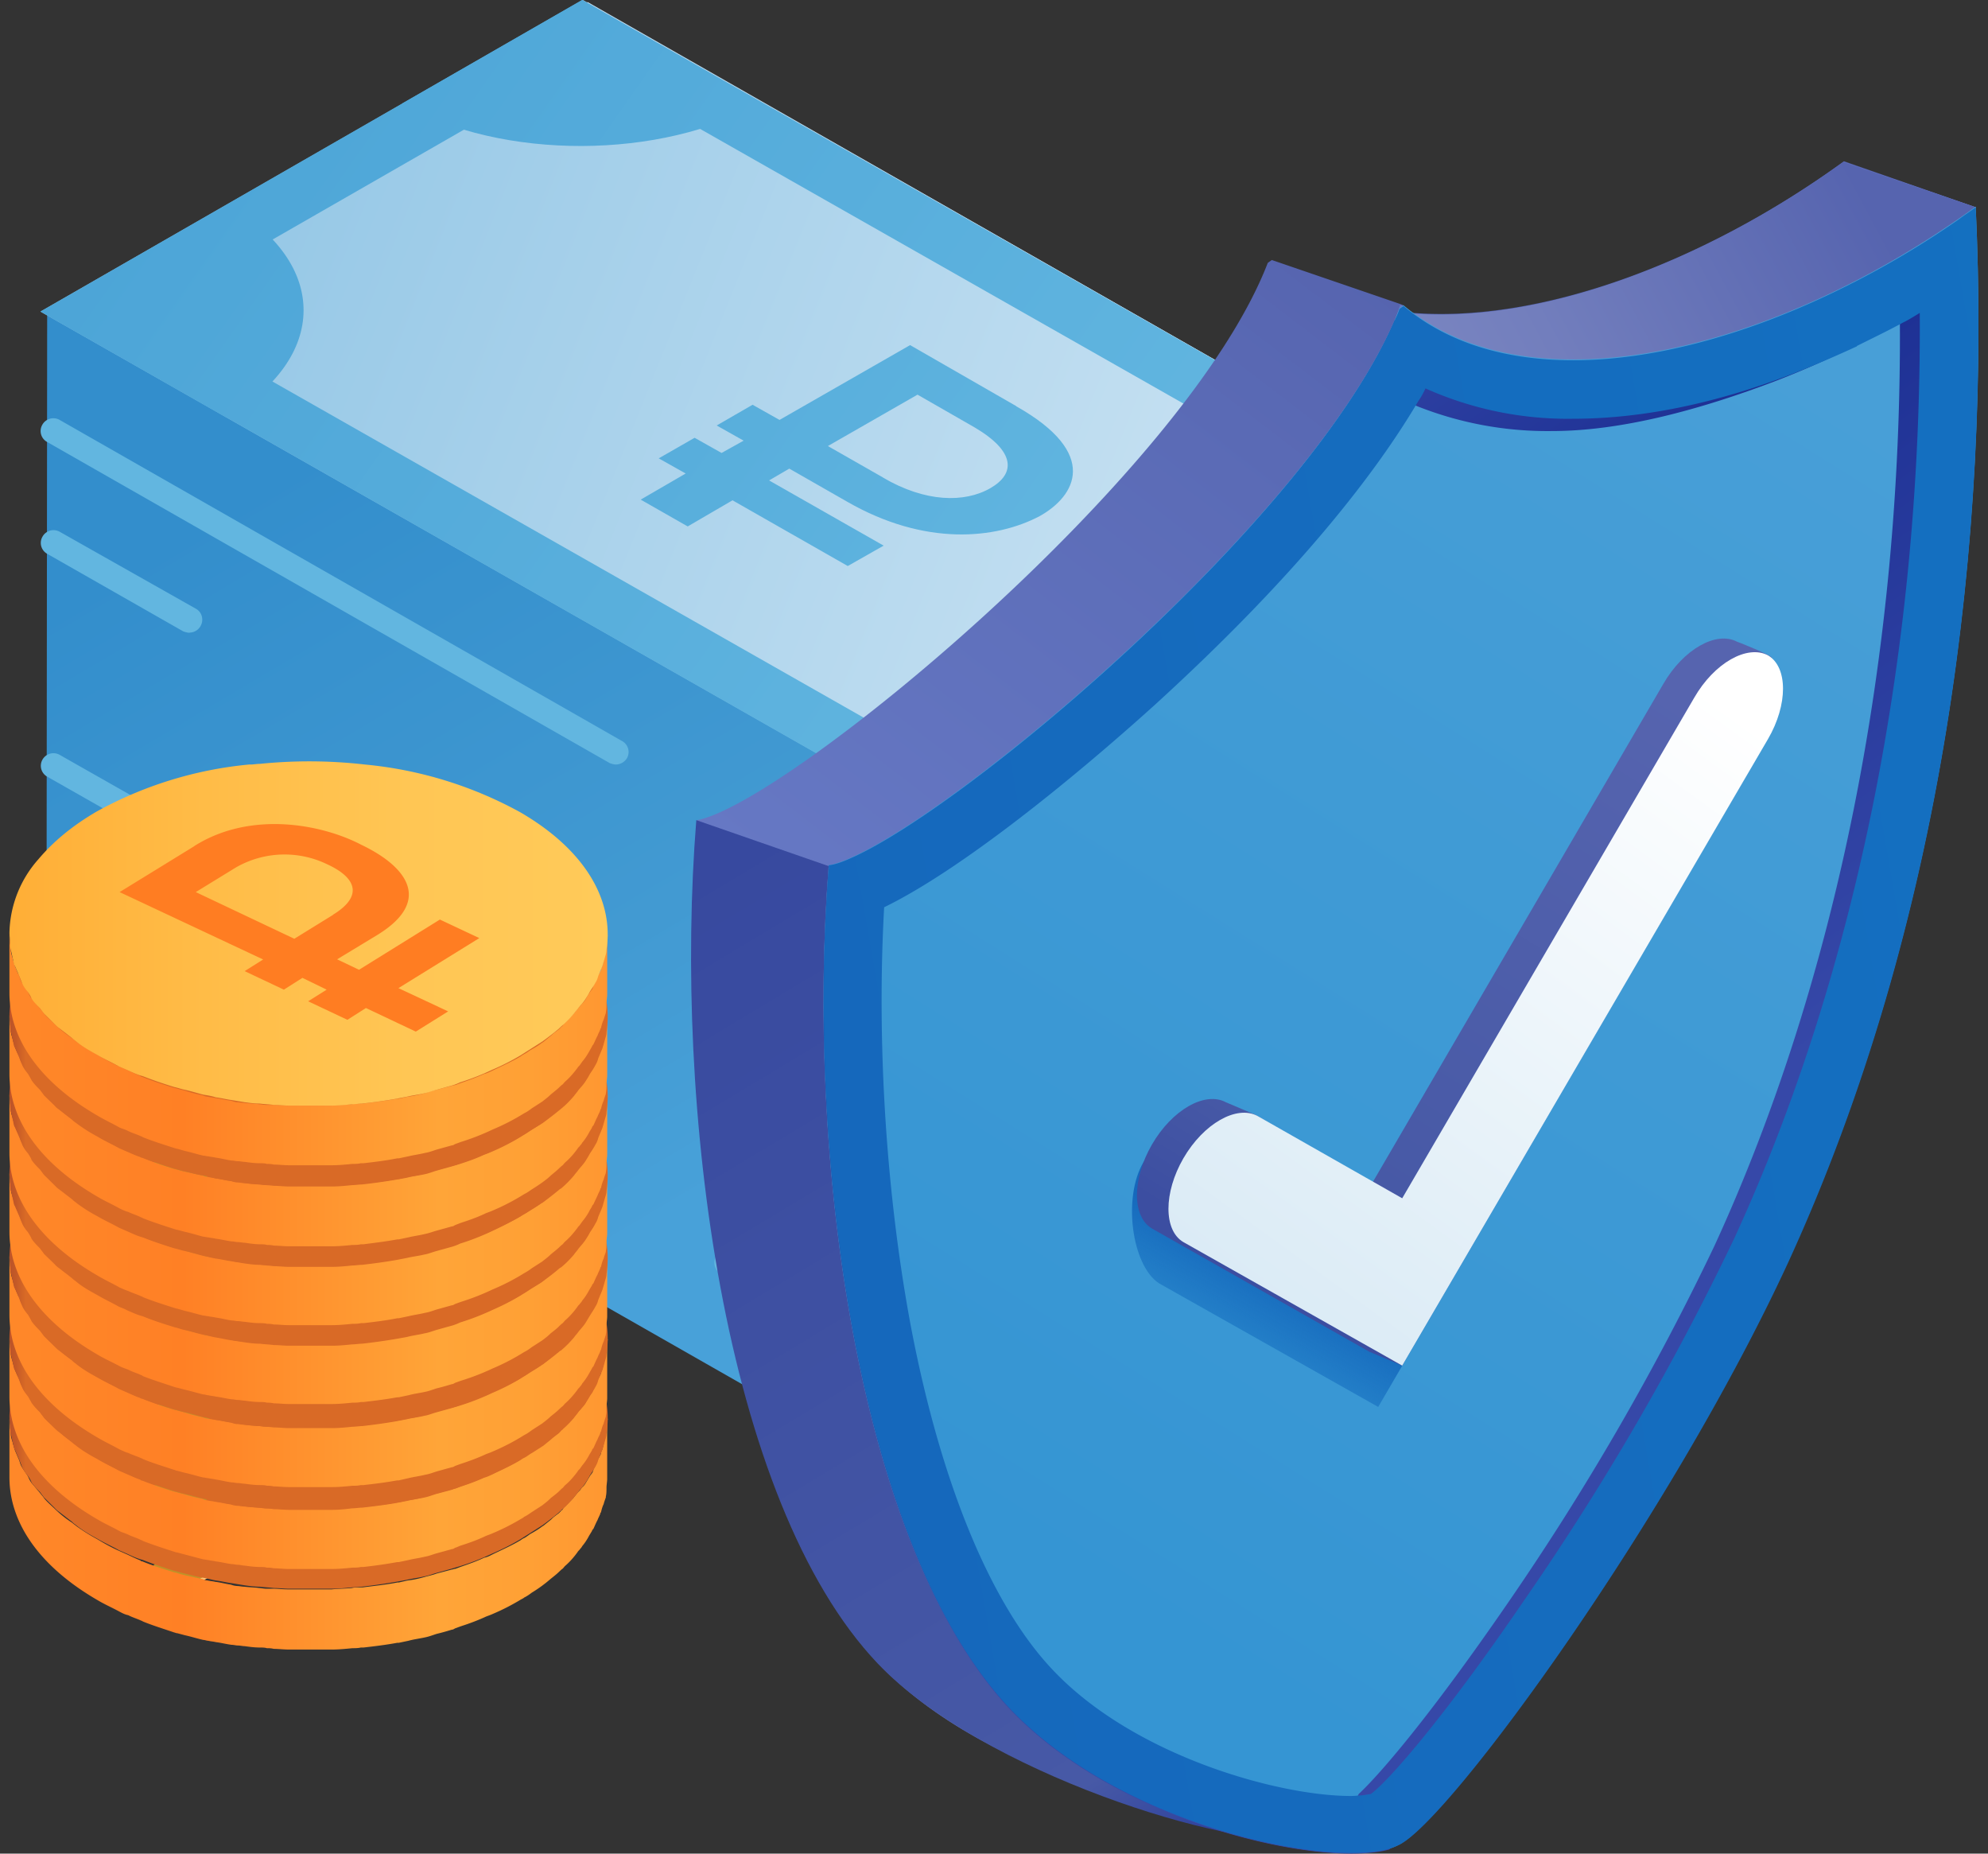 <svg xmlns="http://www.w3.org/2000/svg" fill="none" viewBox="0 0 118 110">
  <rect x="0" y="0" width="118" height="110" fill="#333333" stroke="none"/>
  <g clip-path="url(#a)">
    <path fill="#B486DE" d="m98.38 75.14.9.04v-.86h-.9v.82Z"/>
    <path fill="url(#b)" d="m2.76 58.6 64.36 36.7V55.26L2.8 18.57 2.76 58.6Z"/>
    <path fill="#B486DE" d="m78.8 51.31-4.92 2.85 4.96 2.86 4.96-2.86-5-2.85Z"/>
    <path fill="url(#c)" d="M67.12 55.18V95.3l32.12-18.41.04-40.11-32.16 18.4Z"/>
    <path fill="#C3DFF1" d="M98.34 36.86v.49l.86-.5h-.86Z"/>
    <path fill="#C3DFF1" d="M99.24 36.82h-.9v.48L67.08 55.26 2.76 18.57 34.88.12l64.36 36.7Z"/>
    <path fill="url(#d)" d="M99.28 36.82 67.12 55.3 2.4 18.49 34.6 0l64.68 36.82Z"/>
    <path fill="url(#e)" d="M92.89 36.82 67.12 51.6 8.8 18.45 34.55 3.67 92.9 36.82Zm6.39 0L34.55 0 2.4 18.49l64.68 36.82 32.2-18.5Z"/>
    <path fill="url(#f)" d="M45.2 6.1c-5.9 3.39-15.44 3.43-21.34.05L34.56 0 45.2 6.1Z"/>
    <path fill="url(#g)" d="m99.28 36.82-10.7 6.15c-5.85-3.38-5.85-8.84.09-12.26l10.61 6.1Z"/>
    <path fill="url(#h)" d="M13.41 24.76 2.44 18.5l11.06-6.35c6.06 3.46 6.02 9.12-.09 12.62Z"/>
    <path fill="url(#i)" d="m77.82 49.12-10.7 6.14-10.65-6.1c5.94-3.38 15.49-3.43 21.35-.04Z"/>
    <path fill="url(#j)" d="m60.32 24.1-6.3-3.62-7.75 4.44-1.6-.9-2.13 1.23 1.6.9-1.31.73-1.6-.9-2.13 1.22 1.6.9-2.67 1.55 2.79 1.59 2.66-1.55 6.84 3.9 2.13-1.21-6.8-3.87 1.2-.7 3.43 1.96c4.6 2.65 8.81 2.24 11.43.86 2.13-1.19 3.6-3.71-1.39-6.52Zm-7.9 4.24-3.28-1.87 5.32-3.05 3.4 1.95c2.42 1.43 2.42 2.73.94 3.59-1.55.9-3.89.85-6.39-.62Z"/>
    <path fill="#62B6E0" d="M79.33 55.63c-.24 0-.53-.12-.65-.37a.74.74 0 0 1 .28-1.01l19.46-11.2a.75.75 0 0 1 1.03.28c.2.37.08.82-.3 1.02L79.7 55.55a.98.98 0 0 1-.37.08ZM36.57 45.37c-.13 0-.25-.04-.37-.08L2.8 26.23a.74.74 0 0 1-.29-1.02.75.75 0 0 1 1.03-.29l33.39 19.06c.36.2.49.66.28 1.02a.79.79 0 0 1-.65.37Zm30.39 23.95c-.12 0-.25-.05-.37-.09l-8.15-4.64a.74.74 0 0 1-.29-1.02.75.75 0 0 1 1.03-.28l7.78 4.44 25.56-14.7a.75.75 0 0 1 1.03.28c.2.37.08.81-.29 1.02l-25.9 14.9c-.11.04-.24.09-.4.09ZM11.25 37.55c-.12 0-.25-.04-.37-.08l-8.07-4.6a.74.74 0 0 1-.29-1.02.75.75 0 0 1 1.03-.29l8.07 4.56c.37.2.49.66.29 1.02a.75.75 0 0 1-.66.4ZM66.96 82.6c-.25 0-.54-.13-.66-.37a.74.74 0 0 1 .29-1.02l31.83-18.29a.75.75 0 0 1 1.02.29c.2.36.08.81-.29 1.01L67.32 82.47c-.08.08-.24.12-.36.12ZM32.6 62.88c-.13 0-.25-.04-.38-.08L2.82 46.1a.74.74 0 0 1-.3-1.02.75.75 0 0 1 1.03-.28l29.41 16.7c.37.2.5.65.29 1.01-.12.25-.41.37-.66.37Z"/>
    <path fill="#62B6E0" d="M66.96 89.23c-.13 0-.25-.04-.37-.08l-23.8-13.56a.74.74 0 0 1-.29-1.02.75.75 0 0 1 1.02-.29l23.44 13.36 11.8-6.8a.75.75 0 0 1 1.02.29c.2.36.08.81-.29 1.01l-12.16 6.97c-.09.04-.25.08-.37.12Z"/>
    <path fill="#62B4DE" d="m29.4 54.08-6.6-3.74-.08-4.12 6.6 3.75.08 4.11Zm.25 8.8-6.6-3.75-.08-4.11 6.6 3.75.08 4.11Zm.21 8.76-6.6-3.75-.08-4.11 6.6 3.74.08 4.12Z"/>
    <path fill="url(#k)" d="M10.4 90.09c0-.41.12-.78.4-1.1.17-.29.54-.62 1.07-.94l2.34 1.34c-.45.29-.66.57-.62.94.04.33.25.57.7.85l.08.05a3.27 3.27 0 0 0 3.11.04c.54-.29.74-.66.7-1.02-.04-.29-.2-.61-.53-.98-.08-.12-.17-.2-.25-.33-.2-.2-.28-.32-.33-.36a3.5 3.5 0 0 1-.53-.86c-.16-.44-.16-.9.08-1.34a3 3 0 0 1 1.2-1.18 5.67 5.67 0 0 1 2.16-.7 7.36 7.36 0 0 1 2.5.05c.41.08.78.16 1.15.28l2.05-1.18.9.53 1.02.57-2.05 1.18c.2.2.37.4.5.65.24.45.28.94.08 1.43s-.62.93-1.23 1.3l-2.3-1.3c.37-.25.5-.5.5-.78 0-.24-.2-.48-.58-.69l-.04-.04c-.37-.2-.78-.28-1.19-.28-.45 0-.86.12-1.22.32-.37.2-.54.45-.54.7 0 .2.17.48.37.8a.5.5 0 0 0 .2.21l.33.41c.54.61.82 1.14.95 1.59.16.9-.33 1.63-1.4 2.28-.7.4-1.51.7-2.45.81-.95.13-1.89.13-2.79 0-.5-.08-.94-.2-1.35-.32l-2.01 1.18-1.02-.57-.9-.53 2-1.14c-.78-.65-1.06-1.22-1.06-1.87Z"/>
    <path fill="#BE9228" d="m10.18 93.5 1.03.58 2-1.18c.41.12.87.24 1.36.32a8 8 0 0 0 2.78 0 7.5 7.5 0 0 0 2.46-.81c1.1-.66 1.56-1.39 1.4-2.28a3.97 3.97 0 0 0-.95-1.6l-.33-.4c-.08-.08-.12-.16-.2-.2-.25-.33-.37-.61-.37-.82 0-.24.16-.49.53-.69a2.57 2.57 0 0 1 2.42-.04l.04.04c.37.2.57.45.57.7 0 .24-.16.52-.49.77l2.3 1.3a2.86 2.86 0 0 0 1.23-1.3c.2-.5.2-.94-.09-1.43a3.4 3.4 0 0 0-.49-.65l2.05-1.18-1.02-.57-.9-.53-2.05 1.18c-.37-.12-.74-.2-1.15-.24a7.37 7.37 0 0 0-4.67.65 3 3 0 0 0-1.19 1.18c-.2.45-.24.9-.08 1.34.08.25.29.49.53.86.04.04.17.16.33.36.08.13.16.2.25.33.28.37.49.73.53.98.04.36-.17.73-.7 1.01a3.27 3.27 0 0 1-3.11-.04l-.08-.04c-.41-.28-.66-.57-.7-.85 0-.33.2-.61.61-.94l-2.33-1.34c-.53.32-.86.65-1.07.93-.24.33-.4.7-.4 1.1 0 .66.28 1.23.86 1.75L9.08 92.9l1.1.6Z"/>
    <path fill="url(#l)" d="M36.04 84.34c0 .13-.04.25-.04.37v.04c0 .12 0 .24-.04.37 0 .04 0 .08-.04.12v.08c0 .12-.09.24-.09.37-.04.12-.04.28-.12.4 0 .04-.04.09-.04.13 0 .04 0 .08-.04.12-.04.12-.12.2-.16.32l-.17.41a.3.3 0 0 0-.08.16c0 .05-.04.09-.04.13-.04.08-.12.16-.17.24l-.24.4a.92.92 0 0 1-.2.25c-.05.04-.09.12-.13.17l-.16.16c-.08.12-.17.2-.25.32l-.49.5a.7.7 0 0 0-.16.2c-.05.04-.09.04-.09.08l-.12.12c-.16.12-.33.24-.45.37l-.45.36c-.04.04-.08.04-.12.08-.17.13-.37.25-.58.37-.16.08-.28.2-.45.29a.9.9 0 0 0-.2.12c-.53.32-1.1.57-1.68.85-.17.09-.33.17-.5.2-.44.21-.9.37-1.39.54l-.32.12c-.09 0-.13.04-.2.04l-.91.24c-.25.09-.45.13-.7.2-.32.09-.65.17-1.02.21l-.53.12h-.08c-.66.13-1.36.2-2.05.29h-.17c-.16 0-.32 0-.49.04-.4.04-.78.04-1.19.08h-2.58c-.33 0-.61-.04-.9-.04h-.4c-.17 0-.3-.04-.42-.04-.28-.04-.57-.04-.9-.08-.12 0-.29-.04-.4-.04a1.2 1.2 0 0 1-.38-.08c-.33-.05-.61-.13-.94-.17-.16-.04-.29-.04-.45-.08a.76.76 0 0 1-.29-.08l-1.1-.24a6.75 6.75 0 0 1-.45-.13l-.17-.04c-.65-.2-1.27-.4-1.88-.65-.04 0-.08 0-.08-.04-.3-.12-.54-.24-.82-.37l-.45-.2c-.45-.2-.9-.45-1.31-.7a11.4 11.4 0 0 1-1.23-.77c-.09-.08-.17-.12-.25-.2a6.45 6.45 0 0 1-1.06-.85c-.21-.2-.46-.41-.62-.62-.08-.12-.16-.2-.25-.32L1.87 88a1.68 1.68 0 0 1-.2-.37c-.12-.2-.25-.36-.37-.57-.08-.12-.12-.28-.16-.4l-.25-.58-.12-.4c-.04-.2-.13-.37-.13-.57 0-.17-.04-.29-.04-.45 0-.16-.04-.37-.04-.53v-.04 3.58c0 2.65 1.72 5.26 5.25 7.3.4.24.86.44 1.3.68.17.09.33.17.5.2.24.13.53.21.78.33.04 0 .08.04.08.04.61.25 1.27.45 1.88.66.04 0 .09.04.17.04l.45.12c.37.08.74.2 1.1.28.09 0 .2.05.3.05.15.04.28.04.44.08.33.04.62.12.94.16.13 0 .25.04.37.04.13 0 .29.04.41.04.29.04.58.08.9.08.13 0 .29 0 .41.04.13 0 .25 0 .41.04.29 0 .58.04.9.04h2.54c.41 0 .82-.04 1.23-.08.17 0 .33 0 .5-.04h.16c.7-.08 1.35-.16 2-.28h.09l.57-.12c.33-.09.66-.13.98-.2.25-.05.45-.13.7-.21.33-.08.61-.16.9-.25.08 0 .12-.04.2-.08l.33-.12c.5-.16.95-.33 1.4-.53.16-.08.32-.12.49-.2a13 13 0 0 0 1.68-.86c.08-.04.16-.08.2-.12.17-.08.33-.2.45-.29a8.01 8.01 0 0 0 1.11-.81c.2-.16.37-.29.53-.45l.13-.12c.08-.04.12-.12.2-.2.29-.25.53-.53.74-.82.04-.08.12-.12.16-.2a.55.55 0 0 0 .12-.16c.17-.2.3-.41.41-.62l.17-.28c0-.04.04-.08.08-.12.08-.17.16-.37.25-.53.04-.12.12-.25.16-.37 0-.04 0-.04.04-.08.04-.16.08-.33.16-.49.04-.16.09-.28.13-.4v-.05c.04-.16.04-.36.04-.53 0-.16.04-.36.04-.53v-3.58c.04 0 .04.08 0 .16Z"/>
    <path fill="url(#m)" d="M.6 84.63c0 .16 0 .28.04.45l.13.57c.04.16.04.28.12.4l.25.57.16.41c.08.2.2.37.37.57.08.12.16.25.2.37.13.2.33.4.5.57l.24.32.62.61c.08.09.16.17.28.25l.78.6c.08.1.16.13.25.21.36.29.77.53 1.23.78.4.24.86.44 1.3.69l.46.2c.28.13.61.29.94.37.61.24 1.23.45 1.88.65.2.04.41.12.62.16.37.09.74.2 1.1.25.25.04.5.12.74.16.33.04.62.12.94.16l.78.13c.29.04.58.08.9.08.29.04.54.04.82.08.29 0 .62.04.9.04h2.54c.41 0 .82-.04 1.2-.08.2 0 .4-.04.6-.04a35.36 35.36 0 0 0 2.67-.41c.33-.08.7-.12 1.02-.2.25-.04.45-.13.7-.2l.9-.25.53-.16a14.07 14.07 0 0 0 1.89-.74c.57-.24 1.14-.53 1.68-.85l1.23-.78c.04-.04.08-.04.12-.08.33-.24.65-.49.94-.73l.12-.12c.3-.25.54-.5.78-.78.08-.12.17-.2.25-.32.16-.2.33-.37.45-.57.08-.12.16-.25.24-.41.13-.2.25-.37.33-.53.08-.12.13-.24.17-.4l.24-.58.12-.4c.05-.2.13-.37.13-.57.45-2.94-1.27-5.95-5.16-8.19a23.73 23.73 0 0 0-9.18-2.81 28.94 28.94 0 0 0-6.23-.04c-.2 0-.37.04-.57.04h-.08a23.2 23.2 0 0 0-9.06 2.81c-1.47.86-2.58 1.8-3.44 2.81a6.7 6.7 0 0 0-1.72 4.36c0 .2.04.4.04.57Zm9.8.77c0-.4.12-.77.4-1.1.17-.28.54-.6 1.07-.93l2.33 1.34c-.45.28-.65.57-.61.94.04.32.25.57.7.85l.08.04a3.27 3.27 0 0 0 3.11.04c.53-.28.74-.65.7-1.02-.04-.28-.2-.6-.53-.97-.09-.13-.17-.2-.25-.33-.2-.2-.29-.32-.33-.37a3.5 3.5 0 0 1-.53-.85c-.16-.45-.16-.9.08-1.34a3 3 0 0 1 1.19-1.19 5.67 5.67 0 0 1 2.17-.69 7.36 7.36 0 0 1 2.5.04c.4.08.78.17 1.15.29l2.04-1.18.9.53 1.03.57-2.05 1.18c.2.2.37.4.5.65.24.45.28.94.08 1.42-.21.5-.62.94-1.23 1.3l-2.3-1.3c.37-.24.5-.48.5-.77 0-.24-.21-.49-.58-.7l-.04-.03a2.51 2.51 0 0 0-2.42.04c-.37.2-.53.45-.53.7 0 .2.16.48.37.8a.5.5 0 0 0 .2.2l.33.42c.53.6.82 1.14.94 1.58.17.9-.32 1.63-1.39 2.29-.7.4-1.52.69-2.46.81-.94.12-1.88.12-2.78 0-.5-.08-.95-.2-1.36-.33l-2 1.19-1.03-.58-.9-.52 2-1.14c-.77-.66-1.06-1.23-1.06-1.88Z"/>
    <path fill="#BE9228" d="m10.18 88.82 1.03.57 2-1.18c.41.12.87.25 1.36.33a8 8 0 0 0 2.78 0 7.75 7.75 0 0 0 2.46-.82c1.1-.65 1.56-1.38 1.4-2.28-.09-.4-.38-.93-.95-1.59l-.33-.4c-.08-.08-.12-.17-.2-.2-.25-.33-.37-.62-.37-.82 0-.25.16-.49.53-.7.37-.2.78-.32 1.23-.32.45 0 .86.08 1.19.29l.04.04c.37.2.57.44.57.69 0 .24-.16.53-.49.77l2.3 1.3a2.86 2.86 0 0 0 1.23-1.3c.2-.49.2-.93-.09-1.42a2.49 2.49 0 0 0-.49-.65l2.05-1.19-1.02-.57-.9-.53-2.05 1.19c-.37-.13-.74-.2-1.15-.25a7.37 7.37 0 0 0-4.67.65 3 3 0 0 0-1.19 1.18c-.2.45-.24.9-.08 1.35.08.24.29.49.53.85.04.04.17.17.33.37l.25.33c.28.36.49.73.53.97.04.37-.17.74-.7 1.02-.45.25-.94.37-1.55.37-.58 0-1.11-.12-1.56-.41l-.08-.04c-.41-.24-.66-.57-.7-.86 0-.32.2-.6.61-.93l-2.33-1.35c-.53.33-.86.66-1.07.94-.24.33-.4.73-.4 1.1 0 .65.28 1.22.86 1.75l-2.01 1.14 1.1.61Z"/>
    <path fill="url(#n)" d="M36.04 79.58c0 .12-.04.24-.04.36V80c0 .12 0 .24-.04.36 0 .04 0 .08-.04.12v.09c0 .12-.09.24-.09.36-.04.12-.04.29-.12.4 0 .05-.04.1-.04.13 0 .04 0 .08-.04.12-.04.13-.12.2-.16.33-.05.12-.13.28-.17.4a.3.3 0 0 0-.08.17c0 .04-.04.08-.04.12-.04.08-.12.16-.17.25-.08.12-.16.24-.24.4a1.1 1.1 0 0 1-.2.25c-.05.04-.09.12-.13.16l-.16.16c-.08.13-.17.2-.25.33l-.49.49a.9.9 0 0 0-.16.2c-.05.04-.09.04-.09.08l-.12.13c-.16.12-.33.24-.45.36l-.45.37c-.04.04-.08.04-.12.08l-.58.37c-.16.08-.28.2-.45.28a.9.9 0 0 0-.2.12c-.53.33-1.1.57-1.68.86-.17.08-.33.16-.5.2-.44.2-.9.37-1.39.53l-.32.12c-.09 0-.13.04-.2.04l-.91.25c-.25.04-.45.12-.7.2-.32.08-.65.17-1.02.2l-.53.13h-.08c-.66.12-1.36.2-2.05.28h-.17c-.16 0-.32 0-.49.04-.4.05-.78.05-1.19.09h-2.58c-.33 0-.61-.05-.9-.05h-.4c-.17 0-.3-.04-.42-.04-.28-.04-.57-.04-.9-.08-.12 0-.29-.04-.4-.04a1.2 1.2 0 0 1-.38-.08c-.33-.04-.61-.12-.94-.16-.16-.04-.29-.04-.45-.08a.76.76 0 0 1-.29-.09c-.37-.08-.73-.16-1.1-.28a6.75 6.75 0 0 1-.45-.12l-.17-.04c-.65-.2-1.27-.41-1.88-.65-.04 0-.08 0-.08-.05-.3-.12-.54-.24-.82-.36l-.45-.2c-.45-.2-.9-.45-1.31-.7-.46-.24-.87-.53-1.23-.77-.09-.08-.17-.12-.25-.2-.29-.2-.57-.41-.78-.62a1.74 1.74 0 0 0-.28-.24c-.21-.2-.46-.4-.62-.61l-.25-.33-.49-.57a1.62 1.62 0 0 1-.2-.36l-.37-.57c-.08-.13-.12-.29-.16-.41l-.25-.57-.12-.4c-.04-.21-.13-.38-.13-.58 0-.16-.04-.28-.04-.45 0-.16-.04-.36-.04-.53v-.04 3.59c0 2.64 1.72 5.25 5.25 7.29.4.24.86.44 1.3.69.17.08.33.12.5.2.24.12.53.2.78.33.04 0 .08.04.08.04.61.24 1.27.45 1.88.65.04 0 .09.04.17.04l.45.12 1.1.29c.09 0 .2.04.3.04.15.04.28.04.44.08.33.04.62.12.94.16.13 0 .25.04.37.04.13 0 .29.05.41.05.29.04.58.08.9.08.13 0 .29 0 .41.04.13 0 .25 0 .41.04.29 0 .58.04.9.04h2.54c.41 0 .82-.04 1.23-.08.17 0 .33 0 .5-.04h.16c.7-.08 1.35-.17 2-.29h.09l.57-.12c.33-.08.66-.12.98-.2.25-.04.45-.13.7-.2l.9-.25c.08 0 .12-.04.2-.08.13-.04.21-.09.33-.13.5-.16.95-.32 1.4-.53.16-.08.32-.12.49-.2a13 13 0 0 0 1.68-.85.86.86 0 0 0 .2-.13c.17-.08.33-.2.45-.28l.62-.4c.16-.13.33-.25.49-.42.2-.16.37-.28.53-.44l.13-.13c.08-.04.12-.12.2-.2.29-.24.53-.53.74-.81.04-.09.12-.13.16-.2l.12-.17c.17-.2.3-.4.41-.61.04-.08.13-.2.17-.29 0-.04.04-.08.08-.12.08-.16.16-.37.25-.53.04-.12.12-.24.16-.36 0-.05 0-.05.04-.09.04-.16.08-.32.16-.48.04-.17.09-.29.13-.41v-.04c.04-.17.04-.37.04-.53 0-.17.04-.37.04-.53v-3.54c.04.04.04.12 0 .16Z"/>
    <path fill="url(#o)" d="M.6 79.9c0 .17 0 .29.04.45l.13.57c.04.16.04.29.12.4l.25.58.16.4c.08.21.2.37.37.58.08.12.16.24.2.36.13.2.33.41.5.57.08.13.16.2.24.33l.62.61c.08.08.16.16.28.24l.78.62c.08.08.16.12.25.2.36.28.77.53 1.23.77.4.25.86.45 1.3.7l.46.2c.28.12.61.28.94.37.61.24 1.23.44 1.88.65.2.04.41.12.62.16.37.08.74.2 1.1.28.25.05.5.09.74.17.33.04.62.12.94.16l.78.12c.29.04.58.08.9.08.29.04.54.04.82.09.29 0 .62.04.9.04h2.54c.41 0 .82-.04 1.2-.09.2 0 .4-.04.6-.04.7-.08 1.36-.16 2.05-.28l.62-.12c.33-.08.7-.13 1.02-.2.25-.05.45-.13.7-.21l.9-.24.53-.2c.5-.17.95-.33 1.4-.54a13 13 0 0 0 2.17-1.06c.4-.24.82-.53 1.23-.77.04-.04.08-.04.12-.08l.94-.73.12-.13c.3-.24.54-.49.78-.77.08-.12.17-.2.25-.33.16-.2.33-.36.45-.57.08-.12.16-.24.24-.4.13-.2.25-.37.33-.53.08-.13.13-.25.17-.41l.24-.57.12-.4c.05-.21.13-.37.13-.58.45-2.93-1.27-5.94-5.16-8.18a23.73 23.73 0 0 0-9.18-2.81 28.93 28.93 0 0 0-6.23-.05c-.2 0-.37.05-.57.05h-.08a23.2 23.2 0 0 0-9.06 2.8c-1.47.86-2.58 1.8-3.44 2.82a6.86 6.86 0 0 0-1.72 4.35c0 .2.04.37.04.57Zm9.8.78c0-.41.12-.78.4-1.1.17-.29.54-.61 1.07-.94L14.2 80c-.45.28-.65.57-.61.93.04.33.25.57.7.86l.08.04a3.27 3.27 0 0 0 3.11.04c.53-.29.74-.65.7-1.02-.04-.28-.2-.61-.53-.98-.09-.12-.17-.2-.25-.32-.2-.2-.29-.33-.33-.37a3.5 3.5 0 0 1-.53-.85 1.6 1.6 0 0 1 .08-1.35 3 3 0 0 1 1.19-1.18 5.67 5.67 0 0 1 2.17-.7 7.36 7.36 0 0 1 2.5.05c.4.08.78.16 1.15.28l2.04-1.18.9.53 1.03.57-2.05 1.18c.2.2.37.41.5.66.24.44.28.93.08 1.42-.21.49-.62.94-1.23 1.3l-2.3-1.3c.37-.24.5-.49.5-.77 0-.25-.21-.5-.58-.7l-.04-.04a2.56 2.56 0 0 0-2.42.04c-.37.2-.53.45-.53.7 0 .2.16.49.37.81a.5.5 0 0 0 .2.2l.33.41c.53.61.82 1.14.94 1.59.17.9-.32 1.63-1.39 2.28-.7.4-1.52.7-2.46.82s-1.88.12-2.78 0c-.5-.09-.95-.2-1.36-.33l-2 1.18-1.03-.57-.9-.53 2-1.14c-.77-.7-1.06-1.26-1.06-1.87Z"/>
    <path fill="#BE9228" d="m10.18 84.1 1.03.57 2-1.18c.41.12.87.24 1.36.32a8 8 0 0 0 2.78 0 7.5 7.5 0 0 0 2.46-.81c1.1-.65 1.56-1.39 1.4-2.28-.09-.4-.38-.94-.95-1.59l-.33-.4c-.08-.09-.12-.17-.2-.21-.25-.33-.37-.61-.37-.82 0-.24.16-.48.53-.69.37-.2.78-.32 1.23-.32.45 0 .86.08 1.19.28l.04.04c.37.2.57.45.57.7 0 .24-.16.52-.49.77l2.3 1.34a3.3 3.3 0 0 0 1.23-1.3c.2-.49.2-.94-.09-1.43a3.4 3.4 0 0 0-.49-.65l2.05-1.18-1.02-.57-.9-.53-2.05 1.18c-.37-.12-.74-.2-1.15-.24a7.37 7.37 0 0 0-4.67.65 3 3 0 0 0-1.19 1.18c-.2.45-.24.9-.08 1.34.08.25.29.5.53.86.04.04.17.16.33.37.08.12.16.2.25.32.28.37.49.74.53.98.04.37-.17.73-.7 1.02a3.27 3.27 0 0 1-3.11-.04l-.08-.04c-.41-.29-.66-.57-.7-.86 0-.32.2-.6.61-.94L11.7 78.6a3.7 3.7 0 0 0-1.07.94c-.24.32-.4.69-.4 1.1 0 .65.28 1.22.86 1.75l-2.01 1.14 1.1.57Z"/>
    <path fill="url(#p)" d="M36.04 74.73c0 .12-.04.25-.04.37v.04c0 .12 0 .24-.04.37 0 .04 0 .08-.04.12v.08c0 .12-.09.24-.09.37-.04.12-.04.28-.12.4 0 .04-.04.08-.04.13 0 .04 0 .08-.04.12-.04.12-.12.2-.16.32-.05.13-.13.25-.17.41a.3.3 0 0 0-.08.16c0 .04-.04.08-.04.13-.04.08-.12.16-.17.24-.08.12-.16.24-.24.4a.92.92 0 0 1-.2.25c-.05.04-.09.12-.13.2l-.16.17c-.08.12-.17.2-.25.32l-.49.5a.58.58 0 0 0-.16.2c-.05.04-.09.04-.09.08-.04.04-.08.08-.12.08-.16.12-.33.24-.45.37l-.45.36c-.04.04-.08.04-.12.08-.17.13-.37.25-.58.37-.16.08-.28.2-.45.29a.9.9 0 0 0-.2.12c-.53.32-1.1.57-1.68.85-.17.08-.33.17-.5.2-.44.21-.9.37-1.39.54l-.32.12c-.09 0-.13.04-.2.04l-.91.24-.7.2c-.32.09-.65.17-1.02.21l-.53.12h-.08c-.66.12-1.36.2-2.05.29h-.17c-.16 0-.32 0-.49.04-.4.04-.78.04-1.19.08h-2.58c-.33 0-.61-.04-.9-.04h-.4c-.17 0-.3-.04-.42-.04-.28-.04-.57-.04-.9-.08-.12 0-.29-.04-.4-.04-.13 0-.25-.04-.38-.09-.33-.04-.61-.12-.94-.16-.16-.04-.29-.04-.45-.08a.76.76 0 0 1-.29-.08 8.93 8.93 0 0 1-1.1-.29 6.75 6.75 0 0 1-.45-.12l-.17-.04c-.65-.2-1.27-.4-1.88-.65-.04 0-.08 0-.08-.04-.3-.12-.54-.25-.82-.37l-.45-.2c-.45-.2-.9-.45-1.31-.7a11.4 11.4 0 0 1-1.23-.77c-.09-.08-.17-.12-.25-.2-.29-.2-.57-.4-.78-.61-.08-.08-.16-.17-.28-.25-.21-.2-.46-.4-.62-.6-.08-.13-.16-.21-.25-.33l-.49-.57a1.65 1.65 0 0 1-.2-.37l-.37-.57c-.08-.12-.12-.29-.16-.4l-.25-.58-.12-.4c-.04-.2-.13-.37-.13-.58 0-.16-.04-.28-.04-.44 0-.17-.04-.37-.04-.53v-.04 3.58c0 2.65 1.72 5.25 5.25 7.29.4.24.86.45 1.3.7.17.07.33.16.5.2.24.12.53.2.78.32.04 0 .08.04.08.04.61.25 1.27.45 1.88.65.04 0 .09.05.17.05l.45.12c.37.08.74.2 1.1.28.09 0 .2.04.3.04.15.04.28.04.44.08.33.05.62.13.94.17.13 0 .25.04.37.04.13 0 .29.04.41.04.29.04.58.08.9.08.13 0 .29 0 .41.04.13 0 .25 0 .41.04.29 0 .58.04.9.04h2.54c.41 0 .82-.04 1.23-.08.17 0 .33 0 .5-.04h.16c.7-.08 1.35-.16 2-.28h.09l.57-.13c.33-.08.66-.12.98-.2.25-.04.45-.12.7-.2l.9-.25c.08 0 .12-.04.2-.08l.33-.12c.5-.16.95-.33 1.4-.53.16-.08.32-.12.49-.2a13 13 0 0 0 1.88-.98c.17-.08.33-.2.45-.29l.62-.4c.16-.13.33-.25.49-.41.2-.16.37-.29.53-.45l.13-.12c.08-.04.12-.12.2-.2.29-.25.53-.54.74-.82.04-.08.12-.12.16-.2a.56.56 0 0 0 .12-.17c.17-.2.3-.4.41-.6l.17-.3c0-.03.04-.07.08-.11.08-.17.16-.37.25-.53.04-.13.12-.25.16-.37 0-.04 0-.04.04-.08.04-.17.08-.33.16-.5l.13-.4v-.04c.04-.16.04-.37.04-.53 0-.16.04-.36.04-.53v-3.58.2Z"/>
    <path fill="url(#q)" d="M.6 75.06c0 .16 0 .28.04.44l.13.58c.04.16.04.28.12.4l.25.57.16.41c.08.2.2.37.37.57.08.12.16.24.2.37.13.2.33.4.5.57l.24.32.62.61c.08.08.16.17.28.25l.78.6c.08.09.16.13.25.21.36.29.77.53 1.23.78.4.24.86.44 1.3.69l.46.2c.28.12.61.29.94.37.61.24 1.23.45 1.88.65.2.04.41.12.62.16.37.08.74.2 1.1.29.25.04.5.12.74.16.33.04.62.12.94.16l.78.13c.29.04.58.08.9.08.29.04.54.04.82.08.29 0 .62.04.9.04h2.54c.41 0 .82-.04 1.2-.08.2 0 .4-.04.6-.04.7-.08 1.36-.17 2.05-.29l.62-.12c.33-.08.7-.12 1.02-.2.25-.04.45-.13.7-.2l.9-.25.53-.16a14.07 14.07 0 0 0 1.89-.74 13 13 0 0 0 1.68-.85l1.23-.78c.04-.04.08-.04.12-.08.33-.24.65-.49.94-.73.04-.04.08-.08.12-.08.3-.25.54-.5.78-.78.08-.12.17-.2.25-.32.16-.2.33-.37.45-.57l.24-.4c.13-.21.25-.38.33-.54.08-.12.13-.24.17-.4l.24-.58.12-.4c.05-.2.13-.37.13-.57.45-2.94-1.27-5.95-5.16-8.19a23.73 23.73 0 0 0-9.18-2.8 28.93 28.93 0 0 0-6.23-.05c-.2 0-.37.04-.57.04h-.08a23.2 23.2 0 0 0-9.06 2.81c-1.47.86-2.58 1.8-3.44 2.81a6.7 6.7 0 0 0-1.72 4.36c0 .12.04.32.04.49Zm9.8.77c0-.4.12-.77.4-1.1.17-.28.54-.61 1.07-.94l2.33 1.35c-.45.28-.65.57-.61.94.04.32.25.57.7.85l.08.04a3.27 3.27 0 0 0 3.11.04c.53-.28.74-.65.7-1.02-.04-.28-.2-.6-.53-.97-.09-.13-.17-.2-.25-.33-.2-.2-.29-.33-.33-.37a3.5 3.5 0 0 1-.53-.85 1.6 1.6 0 0 1 .08-1.35 3 3 0 0 1 1.19-1.18 5.67 5.67 0 0 1 2.17-.69 7.35 7.35 0 0 1 2.5.04c.4.08.78.17 1.15.29l2.04-1.18.9.53 1.03.57-2.05 1.18c.2.2.37.4.5.65.24.45.28.94.08 1.42-.21.5-.62.94-1.23 1.3l-2.3-1.3c.37-.24.5-.48.5-.77 0-.24-.21-.49-.58-.7l-.04-.03a2.51 2.51 0 0 0-2.42.04c-.37.2-.53.45-.53.69 0 .2.16.49.37.81a.5.5 0 0 0 .2.2l.33.42c.53.6.82 1.14.94 1.58.17.9-.32 1.63-1.39 2.28-.7.41-1.52.7-2.46.82s-1.88.12-2.78 0c-.5-.08-.95-.2-1.36-.33l-2 1.18-1.03-.57-.9-.53 2-1.14c-.77-.65-1.06-1.26-1.06-1.87Z"/>
    <path fill="#BE9228" d="m10.18 79.25 1.03.57 2-1.18c.41.12.87.25 1.36.33a8 8 0 0 0 2.78 0 7.75 7.75 0 0 0 2.46-.82c1.1-.65 1.56-1.38 1.4-2.28-.09-.4-.38-.93-.95-1.59l-.33-.4c-.08-.08-.12-.17-.2-.2-.25-.33-.37-.62-.37-.82 0-.25.16-.49.53-.7.37-.2.78-.32 1.23-.32.45 0 .86.08 1.19.29l.04.04c.37.2.57.44.57.69 0 .24-.16.53-.49.77l2.3 1.3c.61-.4 1.02-.8 1.23-1.3.2-.49.2-.93-.09-1.42a2.49 2.49 0 0 0-.49-.65l2.05-1.19-1.02-.57-.9-.53-2.05 1.19c-.37-.13-.74-.2-1.15-.25a7.37 7.37 0 0 0-4.67.65 3 3 0 0 0-1.19 1.18c-.2.45-.24.9-.08 1.35.08.24.29.49.53.85.04.04.17.17.33.37l.25.33c.28.36.49.73.53.97.04.37-.17.74-.7 1.02a3.27 3.27 0 0 1-3.11-.04l-.08-.04c-.41-.29-.66-.57-.7-.86 0-.32.2-.6.61-.93L11.7 73.7c-.53.33-.86.66-1.07.94-.24.33-.4.73-.4 1.1 0 .65.28 1.22.86 1.75l-2.01 1.14 1.1.61Z"/>
    <path fill="url(#r)" d="M36.04 69.84c0 .13-.04.25-.04.37v.04c0 .12 0 .25-.04.37 0 .04 0 .08-.04.12v.08c0 .12-.09.25-.09.37-.04.12-.04.28-.12.4 0 .05-.04.09-.04.13 0 .04 0 .08-.04.12-.04.12-.12.2-.16.33-.05.12-.13.28-.17.4a.3.3 0 0 0-.08.17c0 .04-.04.08-.04.12-.04.08-.12.16-.17.24-.08.12-.16.25-.24.41-.04.08-.12.16-.2.24l-.13.17-.16.16c-.08.12-.17.2-.25.33l-.49.48a.9.9 0 0 0-.16.2c-.05.05-.09.05-.09.09-.04.04-.08.08-.12.08-.16.12-.33.25-.45.37l-.45.36c-.04.04-.08.04-.12.09-.17.12-.37.24-.58.36-.16.08-.28.2-.45.29-.08.04-.16.08-.2.12-.53.33-1.1.57-1.68.85-.17.09-.33.17-.5.2-.44.21-.9.37-1.39.54l-.32.12c-.09 0-.13.04-.2.04l-.91.25-.7.2c-.32.08-.65.16-1.02.2l-.53.12h-.08c-.66.13-1.36.2-2.05.29h-.17c-.16 0-.32 0-.49.04-.4.04-.78.04-1.19.08h-2.58c-.33 0-.61-.04-.9-.04h-.4c-.17 0-.3-.04-.42-.04-.28-.04-.57-.04-.9-.08-.12 0-.29-.04-.4-.04-.13 0-.25-.04-.38-.08-.33-.04-.61-.13-.94-.17-.16-.04-.29-.04-.45-.08a.76.76 0 0 1-.29-.08c-.37-.08-.73-.16-1.1-.28a6.75 6.75 0 0 1-.45-.13l-.17-.04c-.65-.2-1.27-.4-1.88-.65-.04 0-.08 0-.08-.04-.3-.12-.54-.24-.82-.37l-.45-.2c-.45-.2-.9-.45-1.31-.7a11.4 11.4 0 0 1-1.23-.77c-.09-.08-.17-.12-.25-.2-.29-.2-.57-.4-.78-.61a1.78 1.78 0 0 0-.28-.24c-.21-.2-.46-.41-.62-.62-.08-.12-.16-.2-.25-.32l-.49-.57a1.68 1.68 0 0 1-.2-.37c-.12-.2-.25-.36-.37-.57-.08-.12-.12-.28-.16-.4l-.25-.58a5.1 5.1 0 0 0-.12-.4c-.04-.2-.13-.37-.13-.57 0-.17-.04-.29-.04-.45 0-.16-.04-.37-.04-.53v-.04 3.58c0 2.65 1.72 5.26 5.25 7.3.4.24.86.44 1.3.68.17.09.33.13.5.2.24.13.53.21.78.33.04 0 .08.05.08.05.61.24 1.27.44 1.88.65.04 0 .09.04.17.04l.45.12c.37.08.74.2 1.1.28.09 0 .2.05.3.05.15.04.28.04.44.08.33.04.62.12.94.16.13 0 .25.04.37.04.13 0 .29.04.41.04.29.04.58.08.9.08.13 0 .29 0 .41.04.13 0 .25 0 .41.04.29 0 .58.04.9.04h2.54c.41 0 .82-.04 1.23-.08.17 0 .33 0 .5-.04h.16c.7-.08 1.35-.16 2-.28h.09l.57-.12c.33-.09.66-.13.98-.2.25-.05.45-.13.7-.21.33-.08.61-.16.9-.25.08 0 .12-.04.2-.08l.33-.12a14.09 14.09 0 0 0 1.89-.73 13 13 0 0 0 1.88-.98c.17-.08.33-.2.45-.29l.62-.4c.16-.12.33-.25.49-.41.2-.16.37-.28.53-.45l.13-.12c.08-.04.12-.12.2-.2.29-.25.53-.53.74-.82.04-.08.12-.12.16-.2a.56.56 0 0 0 .12-.16c.17-.2.3-.41.41-.62l.17-.28c0-.04.04-.08.08-.12.08-.17.16-.37.25-.53.04-.12.12-.25.16-.37 0-.04 0-.04.04-.08.04-.16.08-.33.16-.49.04-.16.09-.28.13-.4v-.05c.04-.16.04-.36.04-.53 0-.16.04-.36.04-.53v-3.54.2Z"/>
    <path fill="url(#s)" d="M.6 70.17c0 .16 0 .29.04.45l.13.57c.04.16.04.28.12.4l.25.58.16.4c.08.2.2.37.37.57.08.13.16.25.2.37.13.2.33.4.5.57.08.12.16.2.24.33l.62.6c.08.09.16.17.28.25.25.2.53.4.78.61.08.08.16.12.25.2.36.3.77.53 1.23.78.4.24.86.45 1.3.7.17.07.3.11.46.2.28.12.61.28.94.36.61.25 1.23.45 1.88.65.2.04.41.13.62.17.37.08.74.2 1.1.28.25.04.5.12.74.16.33.05.62.13.94.17l.78.12c.29.04.58.08.9.08.29.04.54.04.82.08.29 0 .62.04.9.04h2.54c.41 0 .82-.04 1.2-.08.2 0 .4-.04.6-.04a35.27 35.27 0 0 0 2.67-.4c.33-.09.7-.13 1.02-.21.25-.04.45-.12.7-.2l.9-.25c.16-.04.37-.12.53-.2a14.07 14.07 0 0 0 1.89-.73 14 14 0 0 0 1.68-.86c.4-.24.82-.53 1.23-.77.04-.04.08-.04.12-.09.33-.24.65-.48.94-.73.04-.04.08-.08.12-.08.3-.24.54-.49.78-.77.08-.13.17-.2.25-.33.16-.2.33-.37.45-.57.08-.12.16-.24.24-.4.13-.21.25-.37.33-.54.08-.12.13-.24.17-.4l.24-.57.12-.41c.05-.2.13-.37.13-.57.45-2.93-1.27-5.95-5.16-8.19a23.73 23.73 0 0 0-9.18-2.8 28.93 28.93 0 0 0-6.23-.05c-.2 0-.37.04-.57.04h-.08a23.2 23.2 0 0 0-9.06 2.81c-1.47.86-2.58 1.8-3.44 2.81a6.7 6.7 0 0 0-1.72 4.36c0 .16.04.37.04.53Zm9.8.77c0-.4.12-.77.4-1.1.17-.28.54-.6 1.07-.93l2.33 1.34c-.45.29-.65.57-.61.94.04.32.25.57.7.85l.08.04a3.27 3.27 0 0 0 3.11.05c.53-.29.74-.66.7-1.02-.04-.29-.2-.61-.53-.98-.09-.12-.17-.2-.25-.33-.2-.2-.29-.32-.33-.36a3.5 3.5 0 0 1-.53-.86c-.16-.45-.16-.9.08-1.34a3 3 0 0 1 1.19-1.18 5.67 5.67 0 0 1 2.17-.7 7.36 7.36 0 0 1 2.5.05c.4.08.78.16 1.15.28l2.04-1.18.9.53 1.03.57-2.05 1.18c.2.2.37.4.5.65.24.45.28.94.08 1.43-.21.49-.62.93-1.23 1.3l-2.3-1.3c.37-.25.5-.5.5-.78 0-.24-.21-.49-.58-.69l-.04-.04a2.56 2.56 0 0 0-2.42.04c-.37.2-.53.45-.53.7 0 .2.16.48.37.8a.5.5 0 0 0 .2.21l.33.4c.53.62.82 1.15.94 1.6.17.9-.32 1.63-1.39 2.28-.7.4-1.52.69-2.46.81-.94.12-1.88.12-2.78 0-.5-.08-.95-.2-1.36-.32l-2 1.18-1.03-.57-.9-.53 2-1.14c-.77-.65-1.06-1.22-1.06-1.88Z"/>
    <path fill="#BE9228" d="m10.18 74.36 1.03.58 2-1.19c.41.13.87.25 1.36.33a8 8 0 0 0 2.78 0 7.5 7.5 0 0 0 2.46-.81c1.1-.66 1.56-1.39 1.4-2.29-.09-.4-.38-.93-.95-1.58l-.33-.41c-.08-.08-.12-.16-.2-.2-.25-.33-.37-.62-.37-.82 0-.24.16-.49.53-.7.37-.2.78-.32 1.23-.32.45 0 .86.08 1.19.29l.04.04c.37.2.57.45.57.7 0 .24-.16.52-.49.76l2.3 1.3a2.86 2.86 0 0 0 1.23-1.3c.2-.48.2-.93-.09-1.42a3.4 3.4 0 0 0-.49-.65l2.05-1.18-1.02-.57-.9-.53-2.05 1.18c-.37-.12-.74-.2-1.15-.25a7.38 7.38 0 0 0-4.67.66 3 3 0 0 0-1.19 1.18c-.2.44-.24.9-.08 1.34.08.24.29.49.53.86.04.04.17.16.33.36l.25.33c.28.36.49.73.53.98.04.36-.17.73-.7 1.01A3.28 3.28 0 0 1 14.2 72l-.08-.04c-.41-.24-.66-.57-.7-.85 0-.33.2-.61.61-.94l-2.33-1.34c-.53.32-.86.65-1.07.93-.24.33-.4.7-.4 1.1 0 .65.28 1.22.86 1.75l-2.01 1.14 1.1.61Z"/>
    <path fill="url(#t)" d="M36.04 65.16c0 .12-.04.25-.04.37v.04c0 .12 0 .24-.04.36 0 .05 0 .09-.04.13v.08c0 .12-.09.24-.09.36-.04.13-.04.29-.12.41 0 .04-.04.08-.04.12 0 .05 0 .09-.04.13-.04.12-.12.2-.16.32-.05.12-.13.25-.17.41a.3.3 0 0 0-.08.16c0 .04-.04.08-.04.12-.04.09-.12.17-.17.25-.08.12-.16.24-.24.4a.92.92 0 0 1-.2.25c-.05.04-.09.12-.13.16l-.16.17c-.08.12-.17.2-.25.32l-.49.5a.9.9 0 0 0-.16.2c-.05.04-.09.04-.09.08-.04.04-.08.08-.12.08-.16.12-.33.24-.45.36l-.45.37c-.04.04-.08.04-.12.08-.17.12-.37.25-.58.37-.16.08-.28.2-.45.28a.86.86 0 0 0-.2.13c-.53.32-1.1.57-1.68.85-.17.08-.33.16-.5.2-.44.2-.9.37-1.39.53l-.32.13c-.09 0-.13.04-.2.04l-.91.24c-.25.04-.45.12-.7.2-.32.09-.65.17-1.02.2l-.53.13h-.08c-.66.12-1.36.2-2.05.29h-.17c-.16 0-.32 0-.49.04-.4.04-.78.04-1.19.08h-2.58c-.33 0-.61-.04-.9-.04h-.4c-.17 0-.3-.04-.42-.04-.28-.04-.57-.04-.9-.08-.12 0-.29-.05-.4-.05-.13 0-.25-.04-.38-.08-.33-.04-.61-.12-.94-.16-.16-.04-.29-.04-.45-.08a.76.76 0 0 1-.29-.08c-.37-.08-.73-.17-1.1-.29a6.69 6.69 0 0 1-.45-.12l-.17-.04c-.65-.2-1.27-.4-1.88-.65-.04 0-.08 0-.08-.04l-.82-.37-.45-.2c-.45-.2-.9-.45-1.31-.7-.46-.24-.87-.53-1.23-.77-.09-.08-.17-.12-.25-.2-.29-.2-.57-.41-.78-.61a1.78 1.78 0 0 0-.28-.25c-.21-.2-.46-.4-.62-.6-.08-.13-.16-.21-.25-.34l-.49-.57a1.62 1.62 0 0 1-.2-.36l-.37-.57c-.08-.12-.12-.29-.16-.4l-.25-.58a5.1 5.1 0 0 0-.12-.4c-.04-.21-.13-.37-.13-.58 0-.16-.04-.28-.04-.44 0-.17-.04-.37-.04-.53v-.04 3.58c0 2.65 1.72 5.25 5.25 7.29.4.24.86.45 1.3.7.17.07.33.15.5.2.24.12.53.2.78.32.04 0 .08.04.08.04.61.25 1.27.45 1.88.65.04 0 .09.04.17.04l.45.13c.37.08.74.2 1.1.28.09 0 .2.04.3.04.15.04.28.04.44.08.33.04.62.13.94.17.13 0 .25.04.37.04.13 0 .29.04.41.04.29.04.58.08.9.08.13 0 .29 0 .41.04.13 0 .25 0 .41.04.29 0 .58.04.9.04h2.54c.41 0 .82-.04 1.23-.08.17 0 .33 0 .5-.04h.16c.7-.08 1.35-.16 2-.29h.09l.57-.12c.33-.08.66-.12.98-.2.25-.04.45-.12.7-.2l.9-.25c.08 0 .12-.04.2-.08l.33-.12a14.09 14.09 0 0 0 1.89-.74 13 13 0 0 0 1.88-.97c.17-.09.33-.2.45-.29l.62-.4c.16-.13.33-.25.49-.41.2-.17.37-.29.53-.45l.13-.12c.08-.04.12-.13.2-.2.29-.25.53-.54.74-.82.04-.08.12-.12.16-.2l.12-.17c.17-.2.3-.4.41-.6.04-.1.13-.21.17-.3 0-.04.04-.08.08-.12l.25-.53c.04-.12.12-.24.16-.36 0-.04 0-.04.04-.08.04-.17.08-.33.16-.5.04-.16.09-.28.13-.4v-.04c.04-.16.04-.37.04-.53 0-.16.04-.37.04-.53v-3.58c.04.12.04.2 0 .24Z"/>
    <path fill="url(#u)" d="M.6 65.49c0 .16 0 .28.04.44l.13.57c.04.17.04.29.12.41l.25.57.16.4c.08.21.2.38.37.58.08.12.16.24.2.37.13.2.33.4.5.57l.24.32.62.61c.08.08.16.17.28.25l.78.6c.08.09.16.13.25.21a9 9 0 0 0 1.23.78c.4.24.86.44 1.3.69l.46.2c.28.12.61.29.94.37.61.24 1.23.45 1.88.65.2.04.41.12.62.16.37.08.74.2 1.1.29.25.04.5.12.74.16.33.04.62.12.94.16l.78.13c.29.04.58.08.9.08.29.04.54.04.82.08.29 0 .62.04.9.04h2.54c.41 0 .82-.04 1.2-.08.2 0 .4-.04.6-.04.7-.08 1.36-.17 2.05-.29l.62-.12c.33-.08.7-.12 1.02-.2.25-.04.45-.13.7-.2l.9-.25c.16-.04.37-.12.53-.2a14.07 14.07 0 0 0 1.89-.74 20.37 20.37 0 0 0 2.9-1.63c.05-.04.09-.04.13-.08.33-.24.65-.49.94-.73.04-.04.08-.08.12-.08.3-.25.54-.5.78-.78.08-.12.17-.2.25-.32.16-.2.33-.37.45-.57.08-.13.16-.25.24-.41.13-.2.25-.37.33-.53.08-.12.13-.24.17-.4l.24-.58.12-.4c.05-.2.13-.37.13-.57.45-2.94-1.27-5.95-5.16-8.2a23.73 23.73 0 0 0-9.18-2.8 28.93 28.93 0 0 0-6.23-.04c-.2 0-.37.04-.57.04h-.08a23.2 23.2 0 0 0-9.06 2.81c-1.47.85-2.58 1.8-3.44 2.81a6.7 6.7 0 0 0-1.72 4.36c0 .16.04.36.04.53Zm9.8.77c0-.4.12-.77.4-1.1.17-.28.54-.61 1.07-.94l2.33 1.35c-.45.28-.65.57-.61.93.04.33.25.58.7.86l.08.04a3.27 3.27 0 0 0 3.11.04c.53-.28.74-.65.7-1.02-.04-.28-.2-.6-.53-.97-.09-.09-.17-.2-.25-.33-.2-.2-.29-.33-.33-.37a3.5 3.5 0 0 1-.53-.85 1.6 1.6 0 0 1 .08-1.35 3 3 0 0 1 1.19-1.18 5.67 5.67 0 0 1 2.17-.69 7.36 7.36 0 0 1 2.5.04c.4.08.78.16 1.15.29l2.04-1.18.9.53 1.03.57-2.05 1.18c.2.2.37.4.5.65.24.45.28.93.08 1.42-.21.5-.62.94-1.23 1.3l-2.3-1.3c.37-.24.5-.49.5-.77 0-.24-.21-.49-.58-.7l-.04-.03a2.51 2.51 0 0 0-2.42.04c-.37.2-.53.45-.53.69 0 .2.16.49.37.81a.5.5 0 0 0 .2.2l.33.42c.53.6.82 1.14.94 1.58.17.9-.32 1.63-1.39 2.28-.7.41-1.52.7-2.46.82s-1.88.12-2.78 0c-.5-.08-.95-.2-1.36-.33l-2 1.18-1.03-.57-.9-.53 2-1.14c-.77-.65-1.06-1.26-1.06-1.87Z"/>
    <path fill="#BE9228" d="m10.18 69.68 1.03.57 2-1.18c.41.12.87.24 1.36.33a8 8 0 0 0 2.78 0 7.75 7.75 0 0 0 2.46-.82c1.1-.65 1.56-1.38 1.4-2.28-.09-.4-.38-.94-.95-1.59l-.33-.4c-.08-.09-.12-.17-.2-.2-.25-.33-.37-.62-.37-.82 0-.25.16-.5.53-.7.37-.2.78-.32 1.23-.32.45 0 .86.08 1.19.28l.04.05c.37.2.57.44.57.69 0 .24-.16.53-.49.77l2.3 1.3c.61-.4 1.02-.81 1.23-1.3.2-.49.2-.94-.09-1.42a2.49 2.49 0 0 0-.49-.66l2.05-1.18-1.02-.57-.9-.53-2.05 1.18c-.37-.12-.74-.2-1.15-.28a7.37 7.37 0 0 0-4.67.65c-.57.33-.94.73-1.19 1.18-.2.45-.24.9-.08 1.35.08.24.29.48.53.85.04.04.17.16.33.37.08.12.16.2.25.32.28.37.49.74.53.98.04.37-.17.73-.7 1.02a3.28 3.28 0 0 1-3.11-.04l-.08-.04c-.41-.29-.66-.57-.7-.86 0-.32.2-.6.61-.93L11.7 64.1a3.7 3.7 0 0 0-1.07.94c-.24.32-.4.73-.4 1.1 0 .65.28 1.22.86 1.75l-2.01 1.14 1.1.65Z"/>
    <path fill="url(#v)" d="M36.04 60.44c0 .12-.04.24-.04.36v.04c0 .13 0 .25-.04.37 0 .04 0 .08-.04.12v.08c0 .13-.09.25-.09.37-.04.12-.04.29-.12.4 0 .05-.04.09-.04.13 0 .04 0 .08-.04.12-.04.12-.12.2-.16.33-.05.12-.13.28-.17.4a.3.3 0 0 0-.08.17c0 .04-.04.08-.04.12-.04.08-.12.16-.17.24-.08.13-.16.25-.24.41-.04.08-.12.16-.2.25-.05.04-.09.12-.13.16l-.16.16c-.08.12-.17.2-.25.33l-.49.49a.9.9 0 0 0-.16.2c-.05.04-.09.04-.09.08-.04.04-.08.08-.12.08-.16.13-.33.25-.45.37l-.45.37c-.04.04-.08.04-.12.08-.17.12-.37.24-.58.36-.16.09-.28.2-.45.29-.08.04-.16.08-.2.12-.53.33-1.1.57-1.68.86-.17.08-.33.16-.5.2-.44.2-.9.37-1.39.53l-.32.12c-.09 0-.13.04-.2.04l-.91.25-.7.2c-.32.08-.65.16-1.02.2l-.53.13h-.08c-.66.12-1.36.2-2.05.28h-.17c-.16 0-.32 0-.49.04-.4.04-.78.04-1.19.08h-2.58c-.33 0-.61-.04-.9-.04h-.4c-.17 0-.3-.04-.42-.04-.28-.04-.57-.04-.9-.08-.12 0-.29-.04-.4-.04-.13 0-.25-.04-.38-.08-.33-.04-.61-.12-.94-.16-.16-.05-.29-.05-.45-.09a.76.76 0 0 1-.29-.08l-1.1-.24a6.69 6.69 0 0 1-.45-.12l-.17-.04c-.65-.2-1.27-.41-1.88-.66-.04 0-.08 0-.08-.04-.3-.12-.54-.24-.82-.36l-.45-.2c-.45-.21-.9-.45-1.31-.7-.46-.24-.87-.53-1.23-.77l-.25-.2c-.29-.21-.57-.41-.78-.62a1.78 1.78 0 0 0-.28-.24c-.21-.2-.46-.4-.62-.61l-.25-.33-.49-.57a1.65 1.65 0 0 1-.2-.37c-.12-.2-.25-.36-.37-.57-.08-.12-.12-.28-.16-.4l-.25-.57-.12-.41c-.04-.2-.13-.37-.13-.57 0-.16-.04-.29-.04-.45 0-.16-.04-.36-.04-.53v-.04 3.59c0 2.64 1.72 5.25 5.25 7.29.4.24.86.44 1.3.69.17.08.33.16.5.2.24.12.53.2.78.33.04 0 .08.04.08.04.61.24 1.27.45 1.88.65.04 0 .09.04.17.04l.45.12c.37.08.74.2 1.1.29.09 0 .2.04.3.04.15.04.28.04.44.08.33.04.62.12.94.16.13 0 .25.04.37.04.13 0 .29.04.41.04.29.04.58.09.9.09.13 0 .29 0 .41.04.13 0 .25 0 .41.04.29 0 .58.04.9.04h2.54c.41 0 .82-.04 1.23-.08.17 0 .33 0 .5-.04h.16c.7-.09 1.35-.17 2-.29h.09l.57-.12c.33-.08.66-.12.98-.2.25-.05.45-.13.7-.2l.9-.25c.08 0 .12-.04.2-.08l.33-.13c.5-.16.95-.32 1.4-.53.16-.08.32-.12.49-.2a13 13 0 0 0 1.88-.98c.17-.08.33-.2.45-.28.2-.12.45-.29.62-.41.16-.12.33-.24.49-.4.2-.17.37-.3.53-.46l.13-.12c.08-.04.12-.12.2-.2.29-.25.53-.53.74-.82.04-.08.12-.12.16-.2a.56.56 0 0 0 .12-.16c.17-.2.3-.4.41-.61.04-.08.13-.2.17-.29 0-.04.04-.08.08-.12.08-.16.16-.37.25-.53.04-.12.12-.24.16-.37 0-.04 0-.04.04-.08.04-.16.08-.32.16-.49.04-.16.09-.28.13-.4v-.04c.04-.17.04-.37.04-.53 0-.17.04-.37.04-.53v-3.59.21Z"/>
    <path fill="url(#w)" d="M.6 60.76c0 .17 0 .29.04.45l.13.57c.04.16.04.29.12.4l.25.58.16.4c.08.2.2.37.37.58.08.12.16.24.2.36.13.2.33.41.5.57.08.12.16.2.24.33l.62.6c.08.1.16.17.28.25l.78.61c.08.09.16.13.25.2a9 9 0 0 0 1.23.78c.4.25.86.45 1.3.7l.46.2c.28.12.61.28.94.36.61.25 1.23.45 1.88.66.2.04.41.12.62.16.37.08.74.2 1.1.24.25.04.5.13.74.17.33.04.62.12.94.16l.78.12c.29.04.58.08.9.08.29.04.54.04.82.08.29 0 .62.04.9.04h2.54c.41 0 .82-.04 1.2-.08.2 0 .4-.04.6-.04a35.27 35.27 0 0 0 2.67-.4c.33-.09.7-.13 1.02-.2.25-.05.45-.13.7-.21l.9-.25.53-.16c.5-.16.95-.32 1.4-.53a13 13 0 0 0 2.17-1.06c.4-.24.82-.53 1.23-.77.04-.04.08-.04.12-.08a18.87 18.87 0 0 0 1.06-.82c.3-.24.54-.49.78-.77.08-.12.17-.2.25-.33.16-.2.33-.36.45-.57.08-.12.16-.24.24-.4.13-.2.25-.37.33-.53.08-.13.13-.25.17-.41l.24-.57.12-.4c.05-.21.13-.37.13-.58.45-2.93-1.27-5.94-5.16-8.18a23.73 23.73 0 0 0-9.18-2.81 28.93 28.93 0 0 0-6.23-.05c-.2 0-.37.05-.57.05h-.08a23.2 23.2 0 0 0-9.06 2.8c-1.47.86-2.58 1.8-3.44 2.82a6.7 6.7 0 0 0-1.72 4.35c0 .17.04.37.04.53Z"/>
    <path fill="url(#x)" d="M36.04 55.63c0 .12-.04.25-.04.37v.04c0 .12 0 .24-.04.37 0 .04 0 .08-.04.12v.08c0 .12-.09.24-.09.37-.04.12-.04.28-.12.4 0 .04-.04.08-.04.12 0 .05 0 .09-.04.13-.04.12-.12.2-.16.32l-.17.41a.3.3 0 0 0-.08.16c0 .04-.04.08-.04.13-.04.08-.12.16-.17.24-.08.12-.16.24-.24.4a.92.92 0 0 1-.2.25c-.05.04-.09.12-.13.16l-.16.17c-.08.12-.17.2-.25.32l-.49.5a.58.58 0 0 0-.16.2c-.05.04-.09.04-.09.08l-.12.12c-.16.12-.33.24-.45.36l-.45.37c-.04.04-.08.04-.12.08-.17.13-.37.25-.58.37-.16.08-.28.2-.45.28-.08.05-.16.09-.2.13-.53.32-1.1.57-1.68.85-.17.08-.33.16-.5.2-.44.2-.9.37-1.39.54l-.32.12c-.09 0-.13.04-.2.04l-.91.24c-.25.04-.45.12-.7.2-.32.09-.65.17-1.02.21l-.53.12h-.08c-.66.12-1.36.2-2.05.29h-.17c-.16 0-.32 0-.49.04-.4.04-.78.04-1.19.08h-2.58c-.33 0-.61-.04-.9-.04h-.4c-.17 0-.3-.04-.42-.04-.28-.04-.57-.04-.9-.08-.12 0-.29-.04-.4-.04-.13 0-.25-.05-.38-.09-.33-.04-.61-.12-.94-.16-.16-.04-.29-.04-.45-.08a.76.76 0 0 1-.29-.08 8.93 8.93 0 0 1-1.1-.29 6.75 6.75 0 0 1-.45-.12l-.17-.04c-.65-.2-1.27-.4-1.88-.65-.04 0-.08 0-.08-.04-.3-.12-.54-.25-.82-.37l-.45-.2c-.45-.2-.9-.45-1.31-.7a11.4 11.4 0 0 1-1.23-.77c-.09-.08-.17-.12-.25-.2a6.45 6.45 0 0 1-1.06-.86c-.21-.2-.46-.4-.62-.6-.08-.13-.16-.21-.25-.33l-.49-.57a1.65 1.65 0 0 1-.2-.37l-.37-.57c-.08-.12-.12-.29-.16-.4l-.25-.58-.12-.4c-.04-.2-.13-.37-.13-.58 0-.16-.04-.28-.04-.44 0-.17-.04-.37-.04-.53v-.04 3.58c0 2.65 1.72 5.25 5.25 7.29.4.24.86.45 1.3.7.17.07.33.11.5.2.24.12.53.2.78.32.04 0 .08.04.08.04.61.25 1.27.45 1.88.65.04 0 .09.04.17.04l.45.13c.37.08.74.2 1.1.28.09 0 .2.04.3.04.15.04.28.04.44.08.33.04.62.13.94.17.13 0 .25.04.37.04.13 0 .29.04.41.04.29.04.58.08.9.08.13 0 .29 0 .41.04.13 0 .25 0 .41.04.29 0 .58.04.9.04h2.54c.41 0 .82-.04 1.23-.08.17 0 .33 0 .5-.04h.16c.7-.08 1.35-.16 2-.29h.09l.57-.12c.33-.08.66-.12.98-.2.25-.04.45-.12.7-.2l.9-.25c.08 0 .12-.04.2-.08l.33-.12a14.09 14.09 0 0 0 1.89-.74 13 13 0 0 0 1.88-.97c.17-.08.33-.2.45-.29l.62-.4c.16-.13.33-.25.49-.41.2-.17.37-.29.53-.45l.13-.12c.08-.04.12-.12.2-.2.29-.25.53-.54.74-.82.04-.08.12-.12.16-.2l.12-.17c.17-.2.3-.4.41-.6l.17-.3c0-.03.04-.07.08-.12.08-.16.16-.36.25-.52.04-.13.12-.25.16-.37 0-.04 0-.04.04-.08.04-.17.08-.33.16-.5l.13-.4v-.04c.04-.16.04-.37.04-.53 0-.16.04-.37.04-.53v-3.58c.04.08.04.12 0 .2Z"/>
    <path fill="url(#y)" d="M.6 55.92c0 .16 0 .28.04.44l.13.57c.04.17.04.29.12.41l.25.57.16.4c.08.21.2.38.37.58.08.12.16.24.2.37.13.2.33.4.5.57l.24.32.62.61c.08.08.16.17.28.25l.78.6c.08.09.16.13.25.21.36.29.77.53 1.23.78.4.24.86.44 1.3.69l.46.2c.28.12.61.29.94.37.61.24 1.23.45 1.88.65.2.04.41.12.62.16.37.08.74.2 1.1.29.25.04.5.08.74.16.33.04.62.12.94.16l.78.13c.29.04.58.08.9.08.29.04.54.04.82.08.29 0 .62.04.9.04h2.54c.41 0 .82-.04 1.2-.08.2 0 .4-.04.6-.04.7-.08 1.36-.17 2.05-.29l.62-.12c.33-.08.7-.12 1.02-.2.25-.05.45-.13.7-.2l.9-.25c.16-.04.37-.12.53-.2a14.07 14.07 0 0 0 1.89-.74c.57-.24 1.14-.53 1.68-.85l1.23-.78c.04-.04.08-.04.12-.08.33-.24.65-.49.94-.73l.12-.12c.3-.25.54-.5.78-.78.08-.12.17-.2.25-.32.16-.2.33-.37.45-.57.08-.13.16-.25.24-.41.13-.2.25-.37.33-.53.08-.12.13-.25.17-.4l.24-.58.12-.4c.05-.2.13-.37.13-.58.45-2.93-1.27-5.94-5.16-8.18a23.73 23.73 0 0 0-9.18-2.81 28.94 28.94 0 0 0-6.23-.04c-.2 0-.37.04-.57.04h-.08a23.2 23.2 0 0 0-9.06 2.8c-1.47.86-2.58 1.8-3.44 2.82a6.77 6.77 0 0 0-1.72 4.36c0 .2.04.4.04.57Z"/>
    <path fill="#FF7D22" d="M11.54 50.21 7.1 52.94l8.52 4-1.1.69 2.33 1.1 1.1-.7 1.44.7-1.1.69 2.33 1.1 1.1-.7 2.96 1.4 1.92-1.2-2.95-1.38 4.8-2.97-2.34-1.1-4.8 2.98-1.3-.62 2.41-1.46c3.24-2 1.77-4.03-.98-5.34-2.25-1.18-6.51-2.07-9.91.08Zm8.23 4.08-2.3 1.42-5.85-2.77L14 51.48a5.8 5.8 0 0 1 5.4-.2c1.76.8 2.17 1.9.37 3Z"/>
    <path fill="url(#z)" d="m117.28 12.3-5.5 9.9-2.5 4.52c-.44 6.8-1.39 13.76-2.86 20.73a118.04 118.04 0 0 1-8.15 24.8c-6.97 15.1-20 32.98-23.07 34.53-.32.2-.81.33-1.43.41-4.5.61-15.48-2.04-21.63-8.47-9.18-9.65-12.13-33.2-10.77-50.05 5.24-.94 29.04-20.49 33.88-33.07l.24-.17 7.62 2.61.2.08.05.2.04.21h.04c7.74.77 17.66-2.9 26.01-8.96l7.83 2.73Z"/>
    <path fill="url(#A)" d="m117.27 12.3-5.49 9.9-2.5 4.52c-.45 6.8-1.39 13.76-2.86 20.73l-33.64 2.52 10.33-31.89.2.08.04.2.04.21h.05c7.74.77 17.65-2.9 26-8.96l7.83 2.69Z"/>
    <path fill="url(#B)" d="m117.27 12.3-5.49 9.9-10.44 6.43-16.96-6.6-.99-3.46c7.75.77 17.66-2.9 26.02-8.96l7.86 2.69Z"/>
    <path fill="url(#C)" d="M77.5 109.14c-4.5.61-19.25-3.95-25.4-10.42-9.18-9.65-12.12-33.15-10.77-50.05l7.86 2.73 28.31 57.74Z"/>
    <path fill="url(#D)" d="M106.09 74.94c-6.97 15.1-20 32.98-23.06 34.53-2.87 1.67-16.1-.73-23.07-8.06-9.17-9.66-12.12-33.15-10.77-50.06 5.24-.97 29.04-20.48 33.88-33.06l.24-.17c7.66 6.4 22.33 2.6 33.96-5.86.9 19.46-1.84 42.4-11.18 62.67Z"/>
    <path fill="url(#E)" d="M116.05 15.44c0-.09.16-.74.16-.82-2.42 1.8-5 2.69-7.62 4-5.53 2.76-11.18 3.25-16.18 3.25-3.69 0-7.05-.9-9.63-2.85-5.04 11.73-25.27 28.83-32.24 31.93-.5.28-.94.49-1.35.65-1.31 16.86 1.68 40.24 10.77 49.85C65.53 107.3 75.12 110 80.2 110c.9 0 1.68-.08 2.25-.24 3.65-2.61 15.98-19.76 22.7-34.34 9.26-20.2 11.8-40.6 10.9-59.98Zm-35.65 91.5c-.12.05-.49.09-1.22.09-4.26 0-12.87-2.36-17.7-7.5-3.69-3.9-6.68-11.2-8.44-20.56a108.4 108.4 0 0 1-1.56-24.68c4.55-2.2 11.19-7.54 16.14-12.06 9.1-8.3 13.69-14.58 16.02-18.73.2.08.12.49.29.53a20.97 20.97 0 0 0 8.2 1.55c4.05 0 8.72-1.23 13.39-3.02 1.55-.6 3.11-1.3 4.67-2.07 0 0 .04 0 .04-.05.9-.44 1.84-.93 2.74-1.46l-.2.08c.12 19.75-3.73 39.06-11.02 54.9A154.91 154.91 0 0 1 89.38 95.3c-4.43 6.43-7.42 9.94-8.73 11.16-.16.28-.12.4-.25.49Z"/>
    <path fill="url(#F)" d="M117.27 12.3c-.32.24-.65.45-.98.7a53.62 53.62 0 0 1-7.62 4.43c-5.2 2.48-10.57 3.95-15.28 3.95-3.93 0-7.41-.98-10.08-3.22l-.24.17c-.08.24-.17.44-.29.69-5.04 11.69-25.27 28.8-32.24 31.89-.53.24-.98.4-1.35.44v.2c-1.31 16.87 1.68 40.25 10.77 49.86 5.57 5.86 15.16 8.55 20.24 8.55.9 0 1.68-.08 2.25-.24.25-.09.45-.17.62-.25 3.07-1.55 16.1-19.47 23.06-34.53 9.3-20.25 12.05-43.21 11.14-62.64ZM81.4 106.46c-.08 0-.25.04-.53.08-.17 0-.41.04-.7.04-4.26 0-12.86-2.36-17.7-7.5-3.69-3.9-6.68-11.2-8.44-20.56-1.43-7.74-2-16.62-1.55-24.68C57 51.64 63.6 46.3 68.6 41.78c8.56-7.81 13.15-13.84 15.6-18 .17-.24.3-.49.41-.73a20.67 20.67 0 0 0 8.77 1.8c4.06 0 8.48-.9 13.11-2.7a71.87 71.87 0 0 0 3.69-1.58s.04 0 .04-.04c.9-.45 1.84-.9 2.74-1.39.33-.16.66-.37.99-.57.12 19.8-3.73 39.1-11.02 54.94a154.92 154.92 0 0 1-12.38 21.34c-5.08 7.45-8.31 11-9.17 11.6Z"/>
    <path fill="url(#G)" d="m81.8 83.49-13-7.33c-1.63-1.06-2.16-5.1-.94-7.17 1.2-2.08 4.14-1.02 5.33-.33l8.6 4.9 17.33-29.7c1.19-2.08 3.16-3.18 4.38-2.52 1.2.69 1.2 2.93 0 4.96L81.8 83.5Z"/>
    <path fill="url(#H)" d="M81.3 80.23 68.37 72.9c-1.18-.7-1.18-2.93 0-4.97 1.2-2.08 3.16-3.18 4.39-2.52l1.72.73 6.92 4.15L98.72 40.6c1.19-2.07 3.15-3.17 4.38-2.52.04 0 2.05.81 2.05.94.08.2-.94 2.15-2.05 4.07L83.23 81.04l-1.92-.81Z"/>
    <path fill="url(#I)" d="m83.23 81.04-12.99-7.33c-1.18-.69-1.18-2.93 0-4.97 1.2-2.07 3.16-3.17 4.39-2.52l8.6 4.89 17.33-29.7c1.19-2.07 3.15-3.17 4.38-2.52 1.19.7 1.19 2.93 0 4.97L83.23 81.04Z"/>
  </g>
  <defs>
    <linearGradient id="b" x1="12.95" x2="43.82" y1="20.32" y2="72.34" gradientUnits="userSpaceOnUse">
      <stop offset=".14" stop-color="#338ECC"/>
      <stop offset=".7" stop-color="#429AD2"/>
      <stop offset=".97" stop-color="#48A1D9"/>
    </linearGradient>
    <linearGradient id="c" x1="66.7" x2="101.56" y1="54.57" y2="79.07" gradientUnits="userSpaceOnUse">
      <stop stop-color="#1671AD"/>
      <stop offset=".94" stop-color="#2C8CCC"/>
    </linearGradient>
    <linearGradient id="d" x1="12.29" x2="82.64" y1="12.34" y2="40.58" gradientUnits="userSpaceOnUse">
      <stop stop-color="#94C7E6"/>
      <stop offset=".78" stop-color="#C3DFF1"/>
    </linearGradient>
    <linearGradient id="e" x1="-4.05" x2="101.62" y1="-10.5" y2="63.8" gradientUnits="userSpaceOnUse">
      <stop stop-color="#459FD4"/>
      <stop offset=".67" stop-color="#62B6E0"/>
      <stop offset="1" stop-color="#77BCE1"/>
    </linearGradient>
    <linearGradient id="f" x1=".76" x2="106.44" y1="-17.36" y2="56.94" gradientUnits="userSpaceOnUse">
      <stop stop-color="#459FD4"/>
      <stop offset=".67" stop-color="#62B6E0"/>
      <stop offset="1" stop-color="#77BCE1"/>
    </linearGradient>
    <linearGradient id="g" x1="4.3" x2="109.98" y1="-22.38" y2="51.92" gradientUnits="userSpaceOnUse">
      <stop stop-color="#459FD4"/>
      <stop offset=".67" stop-color="#62B6E0"/>
      <stop offset="1" stop-color="#77BCE1"/>
    </linearGradient>
    <linearGradient id="h" x1="-12.28" x2="93.4" y1="1.2" y2="75.5" gradientUnits="userSpaceOnUse">
      <stop stop-color="#459FD4"/>
      <stop offset=".67" stop-color="#62B6E0"/>
      <stop offset="1" stop-color="#77BCE1"/>
    </linearGradient>
    <linearGradient id="i" x1="-8.85" x2="96.83" y1="-3.67" y2="70.63" gradientUnits="userSpaceOnUse">
      <stop stop-color="#459FD4"/>
      <stop offset=".67" stop-color="#62B6E0"/>
      <stop offset="1" stop-color="#77BCE1"/>
    </linearGradient>
    <linearGradient id="j" x1="1.79" x2="95.86" y1="-6.11" y2="60.03" gradientUnits="userSpaceOnUse">
      <stop stop-color="#459FD4"/>
      <stop offset=".67" stop-color="#62B6E0"/>
      <stop offset="1" stop-color="#77BCE1"/>
    </linearGradient>
    <linearGradient id="k" x1="9.27" x2="27.44" y1="88.84" y2="88.84" gradientUnits="userSpaceOnUse">
      <stop stop-color="#FFC677"/>
      <stop offset=".45" stop-color="#FFC169"/>
      <stop offset=".97" stop-color="#FFBB53"/>
    </linearGradient>
    <linearGradient id="l" x1=".55" x2="36.01" y1="90.95" y2="90.95" gradientUnits="userSpaceOnUse">
      <stop stop-color="#FF8829"/>
      <stop offset=".29" stop-color="#FF8025"/>
      <stop offset=".72" stop-color="#FFA538"/>
      <stop offset=".87" stop-color="#FFA035"/>
      <stop offset="1" stop-color="#FF9731"/>
    </linearGradient>
    <linearGradient id="m" x1=".56" x2="1.53" y1="84.12" y2="84.12" gradientUnits="userSpaceOnUse">
      <stop stop-color="#BB5328"/>
      <stop offset=".38" stop-color="#C35927"/>
      <stop offset=".96" stop-color="#D76926"/>
      <stop offset="1" stop-color="#D96A26"/>
    </linearGradient>
    <linearGradient id="n" x1=".55" x2="36.01" y1="86.23" y2="86.23" gradientUnits="userSpaceOnUse">
      <stop stop-color="#FF8829"/>
      <stop offset=".29" stop-color="#FF8025"/>
      <stop offset=".72" stop-color="#FFA538"/>
      <stop offset=".87" stop-color="#FFA035"/>
      <stop offset="1" stop-color="#FF9731"/>
    </linearGradient>
    <linearGradient id="o" x1=".56" x2="1.53" y1="79.37" y2="79.37" gradientUnits="userSpaceOnUse">
      <stop stop-color="#BB5328"/>
      <stop offset=".38" stop-color="#C35927"/>
      <stop offset=".96" stop-color="#D76926"/>
      <stop offset="1" stop-color="#D96A26"/>
    </linearGradient>
    <linearGradient id="p" x1=".55" x2="36.01" y1="81.35" y2="81.35" gradientUnits="userSpaceOnUse">
      <stop stop-color="#FF8829"/>
      <stop offset=".29" stop-color="#FF8025"/>
      <stop offset=".72" stop-color="#FFA538"/>
      <stop offset=".87" stop-color="#FFA035"/>
      <stop offset="1" stop-color="#FF9731"/>
    </linearGradient>
    <linearGradient id="q" x1=".56" x2="1.53" y1="74.56" y2="74.56" gradientUnits="userSpaceOnUse">
      <stop stop-color="#BB5328"/>
      <stop offset=".38" stop-color="#C35927"/>
      <stop offset=".96" stop-color="#D76926"/>
      <stop offset="1" stop-color="#D96A26"/>
    </linearGradient>
    <linearGradient id="r" x1=".55" x2="36.01" y1="76.46" y2="76.46" gradientUnits="userSpaceOnUse">
      <stop stop-color="#FF8829"/>
      <stop offset=".29" stop-color="#FF8025"/>
      <stop offset=".72" stop-color="#FFA538"/>
      <stop offset=".87" stop-color="#FFA035"/>
      <stop offset="1" stop-color="#FF9731"/>
    </linearGradient>
    <linearGradient id="s" x1=".56" x2="1.53" y1="69.69" y2="69.69" gradientUnits="userSpaceOnUse">
      <stop stop-color="#BB5328"/>
      <stop offset=".38" stop-color="#C35927"/>
      <stop offset=".96" stop-color="#D76926"/>
      <stop offset="1" stop-color="#D96A26"/>
    </linearGradient>
    <linearGradient id="t" x1=".55" x2="36.01" y1="71.81" y2="71.81" gradientUnits="userSpaceOnUse">
      <stop stop-color="#FF8829"/>
      <stop offset=".29" stop-color="#FF8025"/>
      <stop offset=".72" stop-color="#FFA538"/>
      <stop offset=".87" stop-color="#FFA035"/>
      <stop offset="1" stop-color="#FF9731"/>
    </linearGradient>
    <linearGradient id="u" x1=".56" x2="1.53" y1="64.99" y2="64.99" gradientUnits="userSpaceOnUse">
      <stop stop-color="#BB5328"/>
      <stop offset=".38" stop-color="#C35927"/>
      <stop offset=".96" stop-color="#D76926"/>
      <stop offset="1" stop-color="#D96A26"/>
    </linearGradient>
    <linearGradient id="v" x1=".55" x2="36.01" y1="67.06" y2="67.06" gradientUnits="userSpaceOnUse">
      <stop stop-color="#FF8829"/>
      <stop offset=".29" stop-color="#FF8025"/>
      <stop offset=".72" stop-color="#FFA538"/>
      <stop offset=".87" stop-color="#FFA035"/>
      <stop offset="1" stop-color="#FF9731"/>
    </linearGradient>
    <linearGradient id="w" x1=".56" x2="1.53" y1="60.26" y2="60.26" gradientUnits="userSpaceOnUse">
      <stop stop-color="#BB5328"/>
      <stop offset=".38" stop-color="#C35927"/>
      <stop offset=".96" stop-color="#D76926"/>
      <stop offset="1" stop-color="#D96A26"/>
    </linearGradient>
    <linearGradient id="x" x1=".55" x2="36.01" y1="62.26" y2="62.26" gradientUnits="userSpaceOnUse">
      <stop stop-color="#FF8829"/>
      <stop offset=".29" stop-color="#FF8025"/>
      <stop offset=".72" stop-color="#FFA538"/>
      <stop offset=".87" stop-color="#FFA035"/>
      <stop offset="1" stop-color="#FF9731"/>
    </linearGradient>
    <linearGradient id="y" x1=".56" x2="36.03" y1="55.4" y2="55.4" gradientUnits="userSpaceOnUse">
      <stop stop-color="#FFAE36"/>
      <stop offset=".3" stop-color="#FFBB46"/>
      <stop offset=".67" stop-color="#FFC654"/>
      <stop offset="1" stop-color="#FFCA59"/>
    </linearGradient>
    <linearGradient id="z" x1="66.31" x2="96.81" y1="67.9" y2="28.02" gradientUnits="userSpaceOnUse">
      <stop stop-color="#6678C4"/>
      <stop offset=".76" stop-color="#5A6AB5"/>
      <stop offset="1" stop-color="#5664AF"/>
    </linearGradient>
    <linearGradient id="A" x1="101.65" x2="87.1" y1="26.2" y2="40.13" gradientUnits="userSpaceOnUse">
      <stop stop-color="#6678C4"/>
      <stop offset="1" stop-color="#6476C2"/>
    </linearGradient>
    <linearGradient id="B" x1="80.45" x2="111.6" y1="29.89" y2="13.23" gradientUnits="userSpaceOnUse">
      <stop stop-color="#818CC4"/>
      <stop offset=".42" stop-color="#727EBD"/>
      <stop offset="1" stop-color="#5664AF"/>
    </linearGradient>
    <linearGradient id="C" x1="73.06" x2="-.52" y1="112.42" y2="-10.07" gradientUnits="userSpaceOnUse">
      <stop stop-color="#213496"/>
      <stop offset=".07" stop-color="#4759A6"/>
      <stop offset=".84" stop-color="#293B99"/>
      <stop offset=".98" stop-color="#1D3094"/>
    </linearGradient>
    <linearGradient id="D" x1="55.34" x2="108.15" y1="99.34" y2="15.17" gradientUnits="userSpaceOnUse">
      <stop offset=".09" stop-color="#3595D3"/>
      <stop offset=".94" stop-color="#489FD7"/>
    </linearGradient>
    <linearGradient id="E" x1="65.38" x2="96.5" y1="26.94" y2="70.29" gradientUnits="userSpaceOnUse">
      <stop stop-color="#3648A8"/>
      <stop offset=".37" stop-color="#1D3094"/>
      <stop offset="1" stop-color="#3648A8"/>
    </linearGradient>
    <linearGradient id="F" x1="138.23" x2="48.95" y1="54.47" y2="69.92" gradientUnits="userSpaceOnUse">
      <stop stop-color="#1471C1"/>
      <stop offset="1" stop-color="#1568BC"/>
    </linearGradient>
    <linearGradient id="G" x1="72.36" x2="75.34" y1="80.5" y2="75.33" gradientUnits="userSpaceOnUse">
      <stop offset="0" stop-color="#1471C1" stop-opacity=".4"/>
      <stop offset="1" stop-color="#1568BC"/>
    </linearGradient>
    <linearGradient id="H" x1="99.46" x2="74.1" y1="36.53" y2="77.67" gradientUnits="userSpaceOnUse">
      <stop offset=".08" stop-color="#5664AF"/>
      <stop offset=".79" stop-color="#4759A6"/>
      <stop offset=".95" stop-color="#3C4EA1"/>
    </linearGradient>
    <linearGradient id="I" x1="73.66" x2="101.31" y1="79.06" y2="40.9" gradientUnits="userSpaceOnUse">
      <stop stop-color="#D9EAF5"/>
      <stop offset="1" stop-color="#fff"/>
    </linearGradient>
    <clipPath id="a">
      <path fill="#fff" d="M.56 0h116.88v110H.56z"/>
    </clipPath>
  </defs>
</svg>
